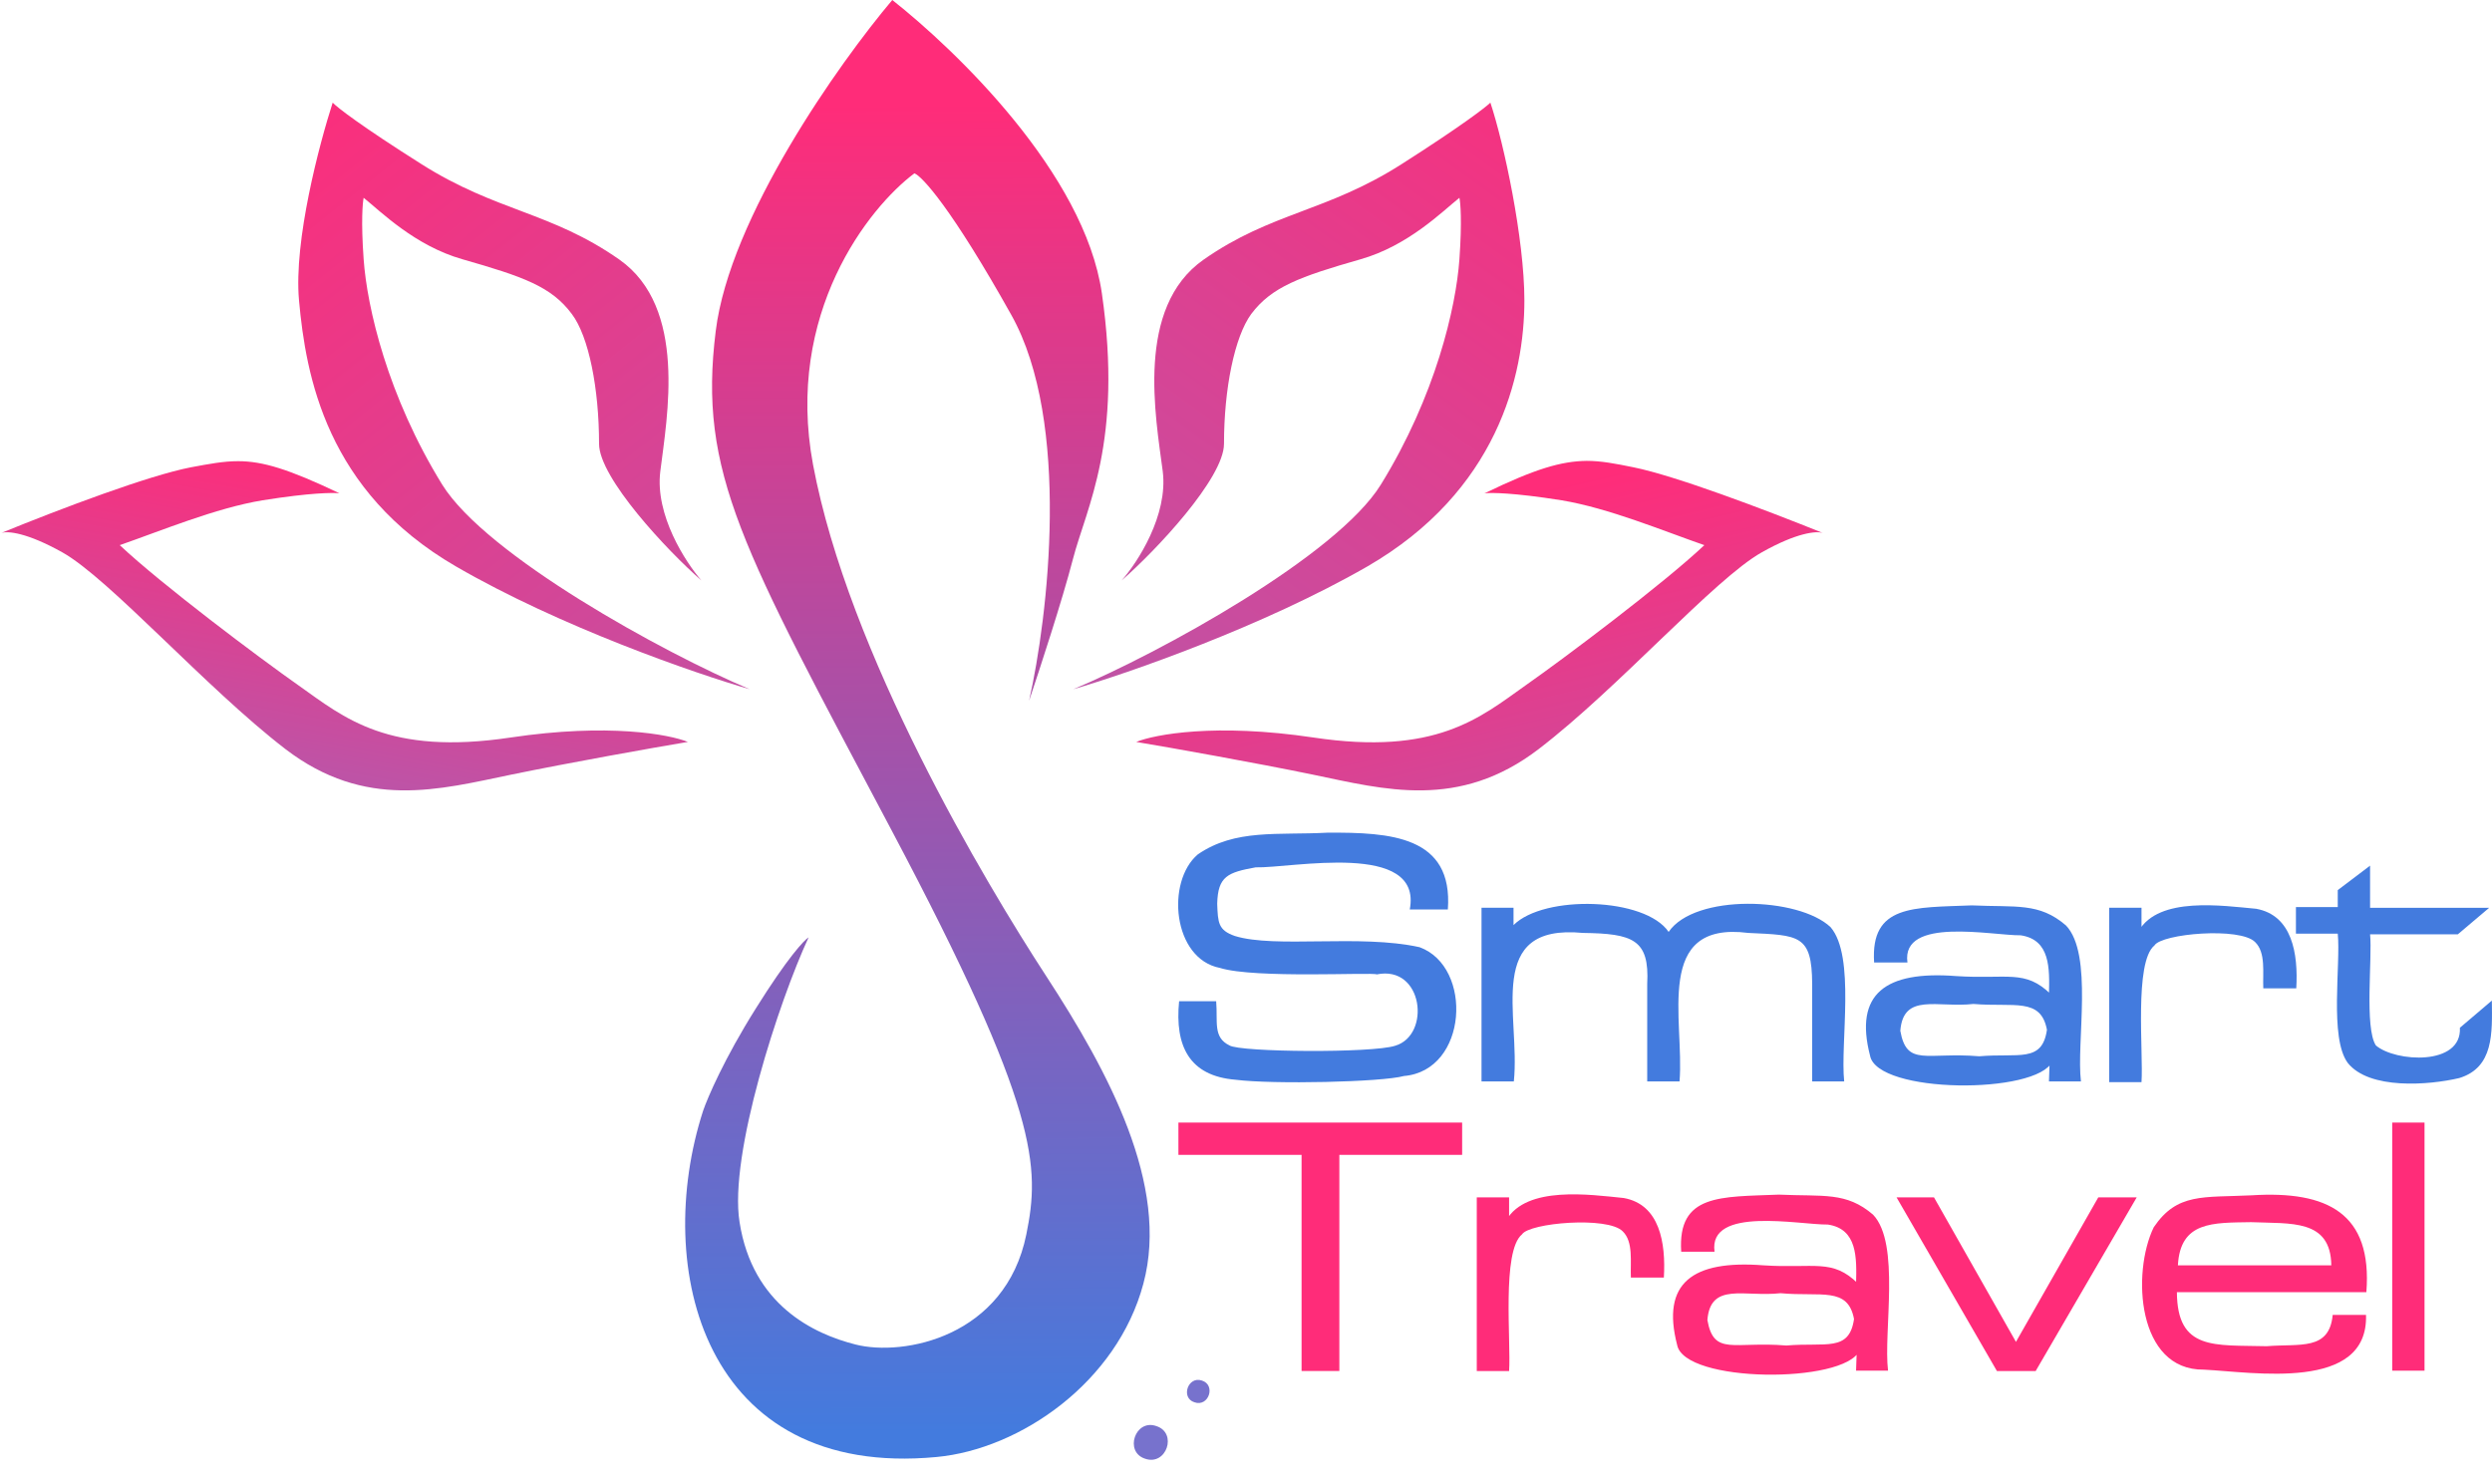 <svg width="94" height="56" viewBox="0 0 94 56" fill="none" xmlns="http://www.w3.org/2000/svg">
<path d="M26.998 12.489C26.331 17.835 27.986 20.669 33.645 31.35C39.227 41.889 39.227 44.031 38.714 46.569C37.931 50.441 34.082 51.185 32.272 50.724C30.694 50.326 28.384 49.236 27.897 46.108C27.486 43.569 29.398 37.735 30.502 35.363C30.335 35.465 29.706 36.132 28.512 38.043C27.319 39.94 26.69 41.415 26.523 41.902C24.599 47.839 26.536 55.801 35.327 54.968C38.483 54.673 42.14 52.147 43.129 48.428C44.129 44.71 41.794 40.402 39.471 36.837C37.149 33.273 32.003 24.657 30.668 17.528C29.603 11.822 32.773 7.821 34.492 6.539C34.775 6.642 35.891 7.847 38.15 11.886C40.408 15.925 39.535 23.272 38.817 26.439C39.202 25.298 40.074 22.631 40.472 21.092C40.973 19.156 42.371 16.669 41.563 11.065C40.908 6.539 36.045 1.885 33.658 0C31.644 2.385 27.524 8.206 26.998 12.489Z" fill="url(#paint0_linear_2216_2949)"/>
<path d="M52.868 6.193C50.033 8.001 47.967 8.001 45.4 9.796C42.821 11.604 43.591 15.72 43.86 17.784C44.066 19.438 42.911 21.22 42.307 21.9C43.591 20.784 46.17 18.04 46.17 16.745C46.17 14.668 46.568 12.706 47.197 11.847C47.967 10.822 49.032 10.437 51.316 9.783C53.125 9.27 54.408 7.975 55.05 7.462C55.089 7.629 55.153 8.334 55.05 9.783C54.922 11.591 54.152 14.937 52.086 18.284C50.43 20.964 43.758 24.631 40.485 26.003C42.551 25.4 47.646 23.631 51.572 21.374C56.474 18.54 57.501 14.181 57.501 11.334C57.501 9.014 56.731 5.411 56.218 3.872C56.051 4.039 55.14 4.744 52.868 6.193Z" fill="url(#paint1_linear_2216_2949)"/>
<path d="M11.279 11.334C11.536 14.168 12.306 18.54 17.207 21.374C21.121 23.643 26.229 25.413 28.282 26.003C25.022 24.631 18.337 20.951 16.681 18.284C14.615 14.937 13.845 11.591 13.717 9.783C13.614 8.347 13.679 7.642 13.717 7.462C14.359 7.975 15.642 9.27 17.451 9.783C19.735 10.437 20.8 10.809 21.57 11.847C22.212 12.694 22.597 14.668 22.597 16.745C22.597 18.027 25.176 20.784 26.459 21.9C25.856 21.207 24.701 19.425 24.907 17.784C25.163 15.72 25.933 11.604 23.367 9.796C20.788 7.988 18.735 7.988 15.899 6.193C13.627 4.757 12.716 4.052 12.549 3.872C12.049 5.424 11.074 9.078 11.279 11.334Z" fill="url(#paint2_linear_2216_2949)"/>
<path d="M56.013 18.605C55.974 18.618 55.974 18.618 56.064 18.605C56.282 18.592 57.039 18.579 58.9 18.874C60.683 19.169 62.737 20.028 64.289 20.567C62.724 22.041 59.002 24.836 57.539 25.862C55.82 27.08 54.165 28.516 49.545 27.824C45.849 27.272 43.552 27.708 42.859 27.991C44.168 28.208 47.325 28.773 49.507 29.221C52.227 29.785 55.024 30.568 58.04 28.26C61.056 25.952 64.674 21.836 66.458 20.836C67.78 20.092 68.511 20.028 68.755 20.105C66.458 19.182 63.199 17.951 61.62 17.63C60.927 17.489 60.401 17.387 59.849 17.387C58.9 17.399 57.912 17.682 56.013 18.605Z" fill="url(#paint3_linear_2216_2949)"/>
<path d="M7.199 17.63C5.608 17.938 2.348 19.169 0.051 20.105C0.295 20.028 1.014 20.092 2.348 20.836C4.132 21.836 7.764 25.952 10.766 28.26C13.782 30.568 16.567 29.785 19.3 29.221C21.481 28.773 24.638 28.208 25.947 27.99C25.254 27.708 22.957 27.272 19.261 27.824C14.642 28.516 12.986 27.08 11.267 25.862C9.804 24.836 6.082 22.041 4.517 20.566C6.07 20.028 8.123 19.169 9.907 18.874C11.767 18.579 12.524 18.592 12.742 18.605C12.832 18.605 12.832 18.617 12.794 18.605C10.882 17.694 9.907 17.399 8.983 17.399C8.418 17.399 7.892 17.502 7.199 17.63Z" fill="url(#paint4_linear_2216_2949)"/>
<path d="M44.477 37.773H45.875C45.94 38.556 45.747 39.133 46.376 39.44C46.774 39.697 51.765 39.735 52.625 39.453C53.985 39.056 53.69 36.401 51.932 36.761C51.778 36.671 47.338 36.927 46.017 36.517C44.233 36.171 43.976 33.26 45.182 32.234C46.594 31.26 48.211 31.516 50.072 31.414C52.433 31.401 54.819 31.529 54.614 34.312H53.177C53.677 31.709 48.699 32.76 47.364 32.722C46.312 32.914 45.94 33.055 45.914 34.094C45.94 34.812 45.952 35.094 46.581 35.312C48.108 35.786 51.303 35.235 53.549 35.735C55.577 36.478 55.371 40.389 52.959 40.594C52.125 40.825 48.018 40.915 46.607 40.735C44.862 40.594 44.31 39.466 44.477 37.773Z" fill="#437BDE"/>
<path d="M55.872 34.247H57.091V34.901C58.246 33.747 62.057 33.85 62.942 35.158C63.93 33.709 67.844 33.837 69.05 34.978C70 36.081 69.41 39.338 69.564 40.799H68.357V37.12C68.345 35.26 67.87 35.286 65.945 35.196C62.352 34.735 63.545 38.492 63.353 40.799H62.134V37.12C62.224 35.44 61.595 35.222 59.708 35.196C55.974 34.837 57.36 38.325 57.103 40.799H55.884V34.247H55.872Z" fill="#437BDE"/>
<path d="M71.95 36.311H70.693C70.552 34.119 72.181 34.247 74.376 34.157C76.057 34.234 76.916 34.042 77.93 34.914C78.969 36.004 78.315 39.325 78.495 40.799H77.288L77.314 40.042H77.417C76.839 41.299 70.808 41.273 70.539 39.825C69.936 37.491 71.116 36.619 73.785 36.824C75.723 36.952 76.39 36.555 77.365 37.517H77.288C77.314 36.529 77.34 35.452 76.223 35.286C75.158 35.298 71.706 34.568 71.95 36.311ZM74.44 37.876C73.079 38.029 71.796 37.44 71.681 38.889C71.925 40.261 72.669 39.684 74.658 39.85C76.146 39.722 77.032 40.107 77.212 38.85C76.981 37.619 75.967 38.004 74.44 37.876Z" fill="#437BDE"/>
<path d="M79.56 34.247H80.779V35.119H80.676C81.433 33.811 83.833 34.17 85.103 34.285C86.463 34.529 86.694 35.978 86.617 37.286H85.373C85.347 36.696 85.475 35.94 85.065 35.542C84.5 34.965 81.536 35.221 81.266 35.67C80.496 36.299 80.856 39.722 80.779 40.825H79.56V34.247Z" fill="#437BDE"/>
<path d="M88.182 33.581L89.401 32.658V34.248H93.893L92.712 35.248H89.401C89.491 36.146 89.183 38.774 89.62 39.441C90.351 40.069 92.866 40.223 92.789 38.774L93.995 37.748C94.008 38.967 94.072 40.274 92.763 40.672C91.621 40.941 89.363 41.121 88.555 40.095C87.862 39.146 88.298 36.389 88.182 35.223H86.604V34.222H88.182V33.581Z" fill="#437BDE"/>
<path d="M44.451 42.351H55.153V43.569H50.521V51.723H49.096V43.569H44.451V42.351Z" fill="#FF2C79"/>
<path d="M55.705 45.172H56.924V46.031H56.821C57.578 44.723 59.978 45.069 61.248 45.197C62.608 45.441 62.839 46.89 62.762 48.198H61.518C61.492 47.608 61.62 46.851 61.21 46.454C60.645 45.877 57.681 46.133 57.411 46.569C56.641 47.197 57.001 50.621 56.924 51.724H55.705V45.172Z" fill="#FF2C79"/>
<path d="M64.674 47.223H63.416C63.275 45.031 64.905 45.159 67.099 45.069C68.78 45.146 69.64 44.954 70.654 45.826C71.693 46.916 71.039 50.237 71.218 51.711H70.012L70.038 50.955H70.14C69.563 52.211 63.532 52.185 63.262 50.737C62.659 48.403 63.84 47.531 66.509 47.736C68.447 47.864 69.114 47.467 70.089 48.429H70.012C70.038 47.441 70.063 46.364 68.947 46.198C67.882 46.211 64.43 45.492 64.674 47.223ZM67.163 48.788C65.803 48.942 64.52 48.352 64.404 49.801C64.648 51.173 65.392 50.596 67.382 50.762C68.87 50.634 69.755 51.019 69.935 49.762C69.704 48.531 68.69 48.929 67.163 48.788Z" fill="#FF2C79"/>
<path d="M71.539 45.172H72.951L76.056 50.647H76.03L79.149 45.172H80.599L76.787 51.724H75.325L71.539 45.172Z" fill="#FF2C79"/>
<path d="M87.991 49.608H89.248C89.338 52.519 84.988 51.762 83.127 51.672C80.612 51.698 80.407 48.018 81.241 46.3C82.126 44.992 83.102 45.185 84.937 45.095C87.798 44.915 89.492 45.774 89.261 48.749H82.114C82.126 50.967 83.538 50.736 85.501 50.788C86.759 50.685 87.862 50.967 87.991 49.608ZM87.939 47.736C87.914 45.98 86.412 46.172 84.911 46.108C83.474 46.133 82.242 46.069 82.152 47.736H87.939Z" fill="#FF2C79"/>
<path d="M91.455 42.351H90.236V51.711H91.455V42.351Z" fill="#FF2C79"/>
<path d="M45.336 52.083C45.875 52.249 45.593 53.096 45.054 52.903C44.528 52.737 44.81 51.903 45.336 52.083Z" fill="#7772CD"/>
<path d="M43.617 53.801C44.425 54.057 44.001 55.314 43.193 55.032C42.397 54.775 42.821 53.519 43.617 53.801Z" fill="#7772CD"/>
<defs>
<linearGradient id="paint0_linear_2216_2949" x1="34.424" y1="3.907" x2="34.605" y2="54.048" gradientUnits="userSpaceOnUse">
<stop stop-color="#FF2C79"/>
<stop offset="1" stop-color="#437BDE"/>
</linearGradient>
<linearGradient id="paint1_linear_2216_2949" x1="59.988" y1="0.464" x2="28.907" y2="43.524" gradientUnits="userSpaceOnUse">
<stop stop-color="#FF2C79"/>
<stop offset="1" stop-color="#936DC4"/>
</linearGradient>
<linearGradient id="paint2_linear_2216_2949" x1="9.883" y1="3.152" x2="43.818" y2="45.537" gradientUnits="userSpaceOnUse">
<stop stop-color="#FF2C79"/>
<stop offset="1" stop-color="#936DC4"/>
</linearGradient>
<linearGradient id="paint3_linear_2216_2949" x1="54.683" y1="19.242" x2="60.577" y2="44.264" gradientUnits="userSpaceOnUse">
<stop stop-color="#FF2C79"/>
<stop offset="1" stop-color="#936DC4"/>
</linearGradient>
<linearGradient id="paint4_linear_2216_2949" x1="14.142" y1="17.7" x2="10.661" y2="36.662" gradientUnits="userSpaceOnUse">
<stop stop-color="#FF2C79"/>
<stop offset="1" stop-color="#936DC4"/>
</linearGradient>
</defs>
</svg>
